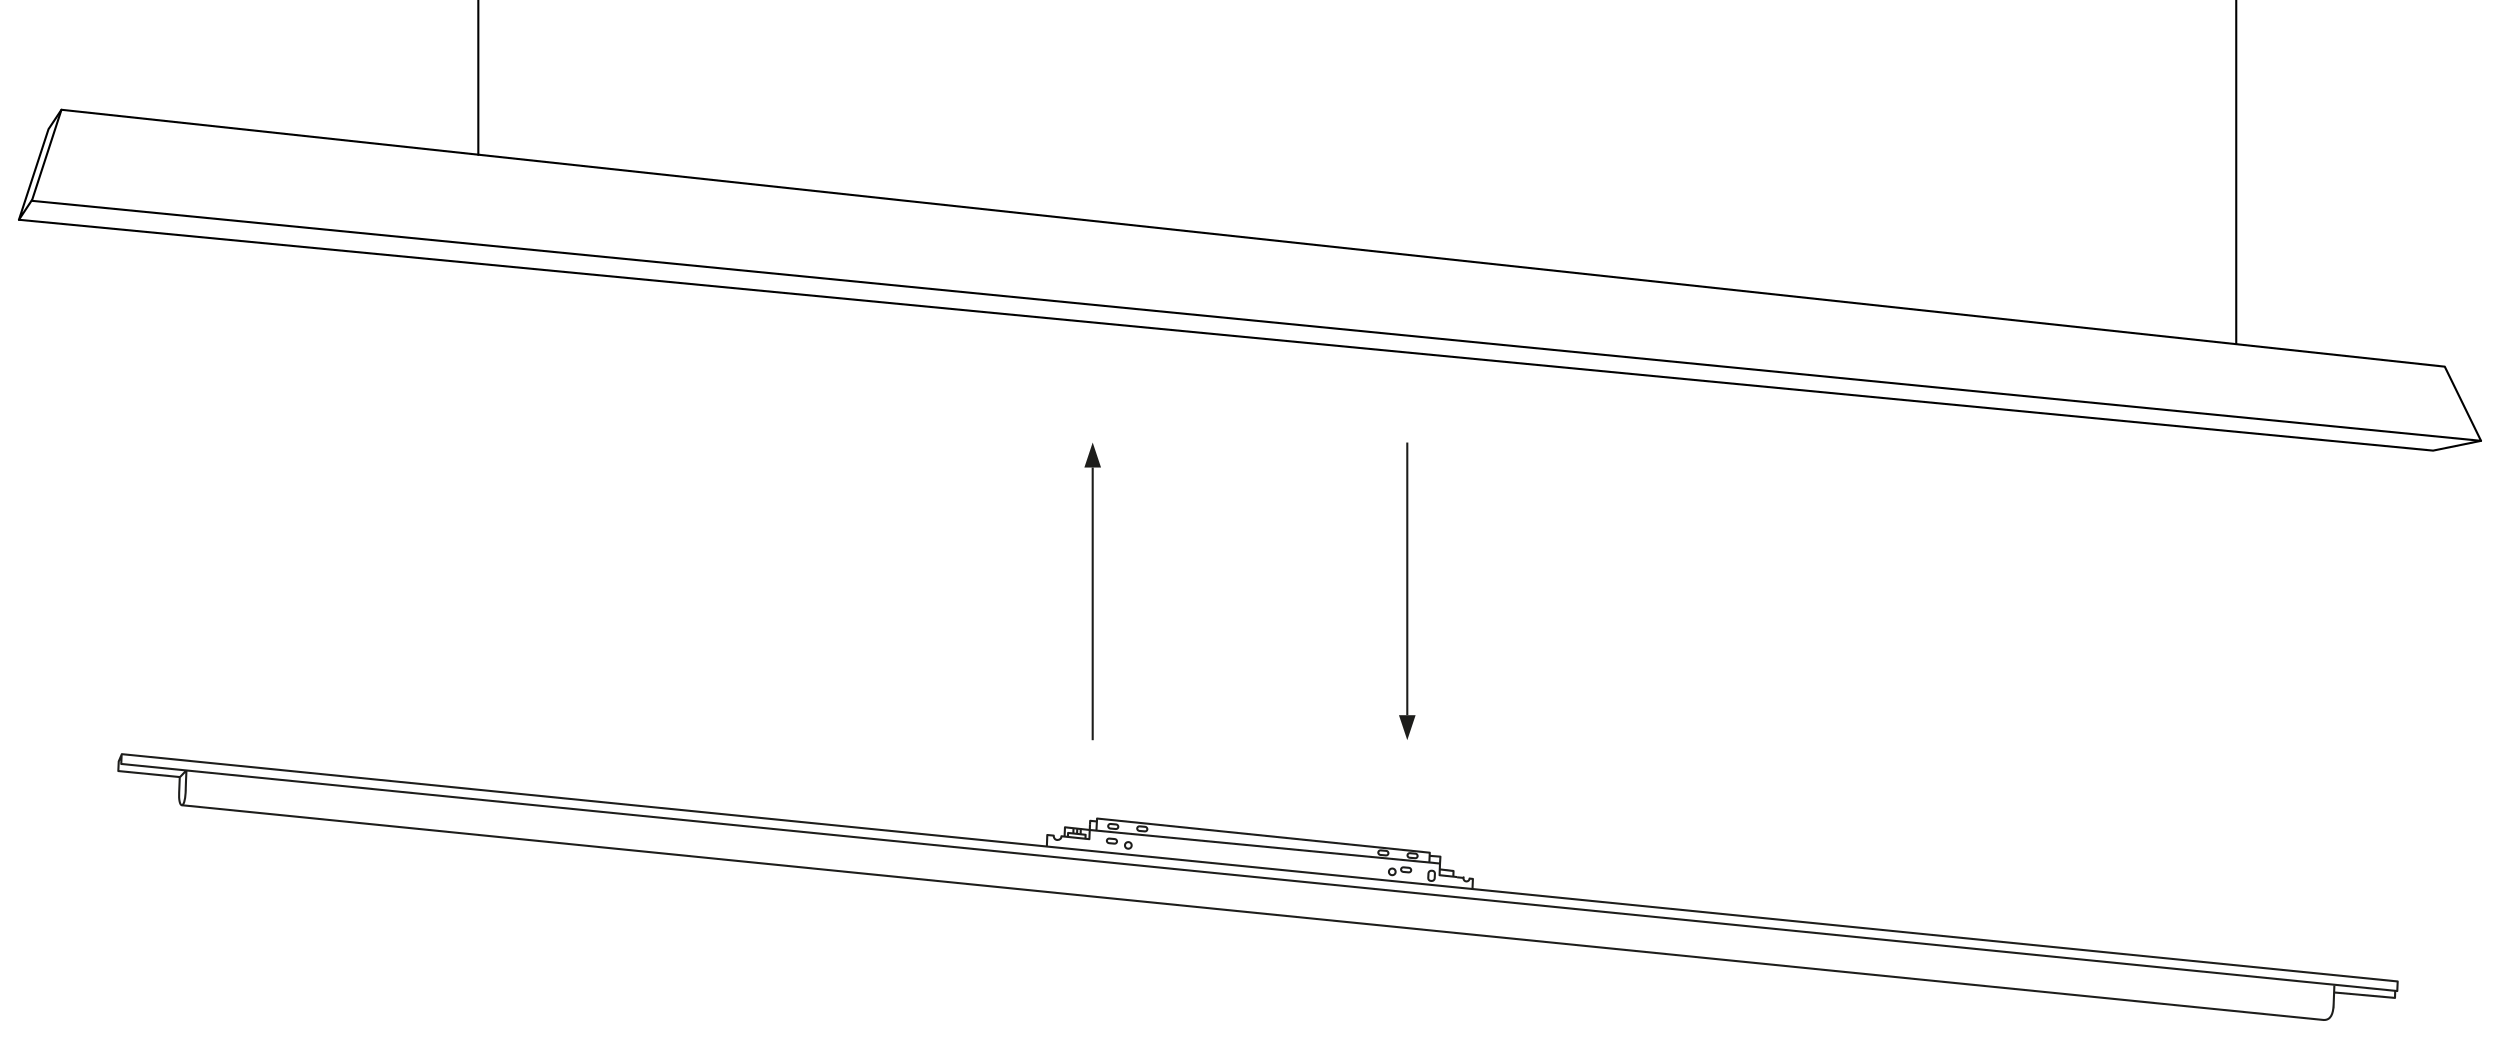 <?xml version="1.0" encoding="UTF-8"?> <svg xmlns="http://www.w3.org/2000/svg" id="Ebene_1" version="1.1" viewBox="0 0 1200 500"><defs><style> .st0 { stroke: #1d1d1b; } .st0, .st1 { fill: none; stroke-linejoin: round; } .st2 { fill: #1d1d1b; } .st1 { stroke: #000; stroke-linecap: round; } </style></defs><g><polyline class="st0" points="1120.5 476.4 1149.6 479 1149.7 475.7"></polyline><line class="st0" x1="523.1" y1="398.4" x2="691.2" y2="414.5"></line><polyline class="st0" points="686.1 414 686.3 409.3 526.6 392.9 526.3 398.5"></polyline><g><path class="st0" d="M502.5,406.4l.2-5.6,3.1.3c0,0,0,.1,0,.2,0,1,.7,1.9,1.8,1.9s1.9-.7,1.9-1.8l13.4,1.4.3-7"></path><polyline class="st0" points="526.5 394.3 523.3 394 523.2 395.9"></polyline></g><polyline class="st0" points="511 401.7 511.2 397.1 523.1 398.4"></polyline><polyline class="st0" points="512.6 401.9 512.7 399.8 521.1 400.7 521 402.8"></polyline><polyline class="st0" points="691.1 417.3 697.7 418.1 697.6 420.8"></polyline><g><polyline class="st0" points="691.2 414.7 691 420.1 699.4 421"></polyline><path class="st0" d="M706.8,426.8l.2-4.9-1.6-.2c0,.8-.7,1.4-1.5,1.4s-1.5-.7-1.4-1.6,0,0,0-.1l-3.1-.3"></path><polyline class="st0" points="691.2 414.7 691.4 411.2 686.2 410.8"></polyline></g><line class="st0" x1="515.2" y1="400.1" x2="515.3" y2="397.5"></line><line class="st0" x1="517" y1="400.2" x2="517.1" y2="397.6"></line><line class="st0" x1="518.7" y1="400.3" x2="518.8" y2="397.7"></line><circle class="st0" cx="541.6" cy="405.8" r="1.6"></circle><circle class="st0" cx="668.3" cy="418.5" r="1.6"></circle><rect class="st0" x="672.4" y="416.6" width="4.9" height="2.2" rx="1.1" ry="1.1" transform="translate(39.9 -58.5) rotate(5.1)"></rect><rect class="st0" x="684.3" y="418.5" width="4.9" height="3.1" rx="1.3" ry="1.3" transform="translate(236.4 1087.4) rotate(-87.4)"></rect><rect class="st0" x="531.2" y="402.7" width="4.9" height="2.2" rx="1.1" ry="1.1" transform="translate(38.1 -45.9) rotate(5.1)"></rect><rect class="st0" x="531.8" y="395.7" width="4.9" height="2.2" rx="1.1" ry="1.1" transform="translate(37.5 -46) rotate(5.1)"></rect><rect class="st0" x="545.8" y="396.9" width="4.9" height="2.2" rx="1.1" ry="1.1" transform="translate(37.6 -47.3) rotate(5.1)"></rect><rect class="st0" x="661.5" y="408.4" width="4.9" height="2.2" rx="1.1" ry="1.1" transform="translate(39.1 -57.5) rotate(5.1)"></rect><rect class="st0" x="675.5" y="409.8" width="4.9" height="2.2" rx="1.1" ry="1.1" transform="translate(39.3 -58.8) rotate(5.1)"></rect><path class="st0" d="M86.6,386.4"></path><path class="st0" d="M86.3,373l-.3,7.5c-.2,3.4.4,6,1.3,6s1.6-2.4,1.8-5.9,0,0,0,0c0-2.1.4-10.8.4-10.8l-3.1,3.2-29.6-2.9.2-4.6,1.5-3.5,1092.4,109.1-.2,4.6L58.2,366.7l.2-4.6"></path><path class="st0" d="M1120.5,473s-.3,8.7-.4,10.8c0,0,.2-4.4,0-.9s-1.2,6.8-4.7,6.7h0L87.2,386.5"></path></g><g><g><line class="st0" x1="524.5" y1="355.3" x2="524.5" y2="224.4"></line><polygon class="st2" points="520.5 224.4 524.5 212.4 528.5 224.4 520.5 224.4"></polygon></g><g><line class="st0" x1="675.5" y1="212.4" x2="675.5" y2="343.3"></line><polygon class="st2" points="679.5 343.3 675.5 355.3 671.5 343.3 679.5 343.3"></polygon></g></g><polygon class="st1" points="15.3 96.4 29.5 52.7 1173.5 176 1190.9 211.6 15.3 96.4"></polygon><polyline class="st1" points="15.3 96.1 9.1 105.5 23.3 62 29.5 52.7"></polyline><polyline class="st1" points="1190.9 211.6 1167.9 216.3 9.1 105.5"></polyline><line class="st1" x1="229.6" y1="74.3" x2="229.6"></line><line class="st1" x1="1073.4" y1="165" x2="1073.4"></line></svg> 